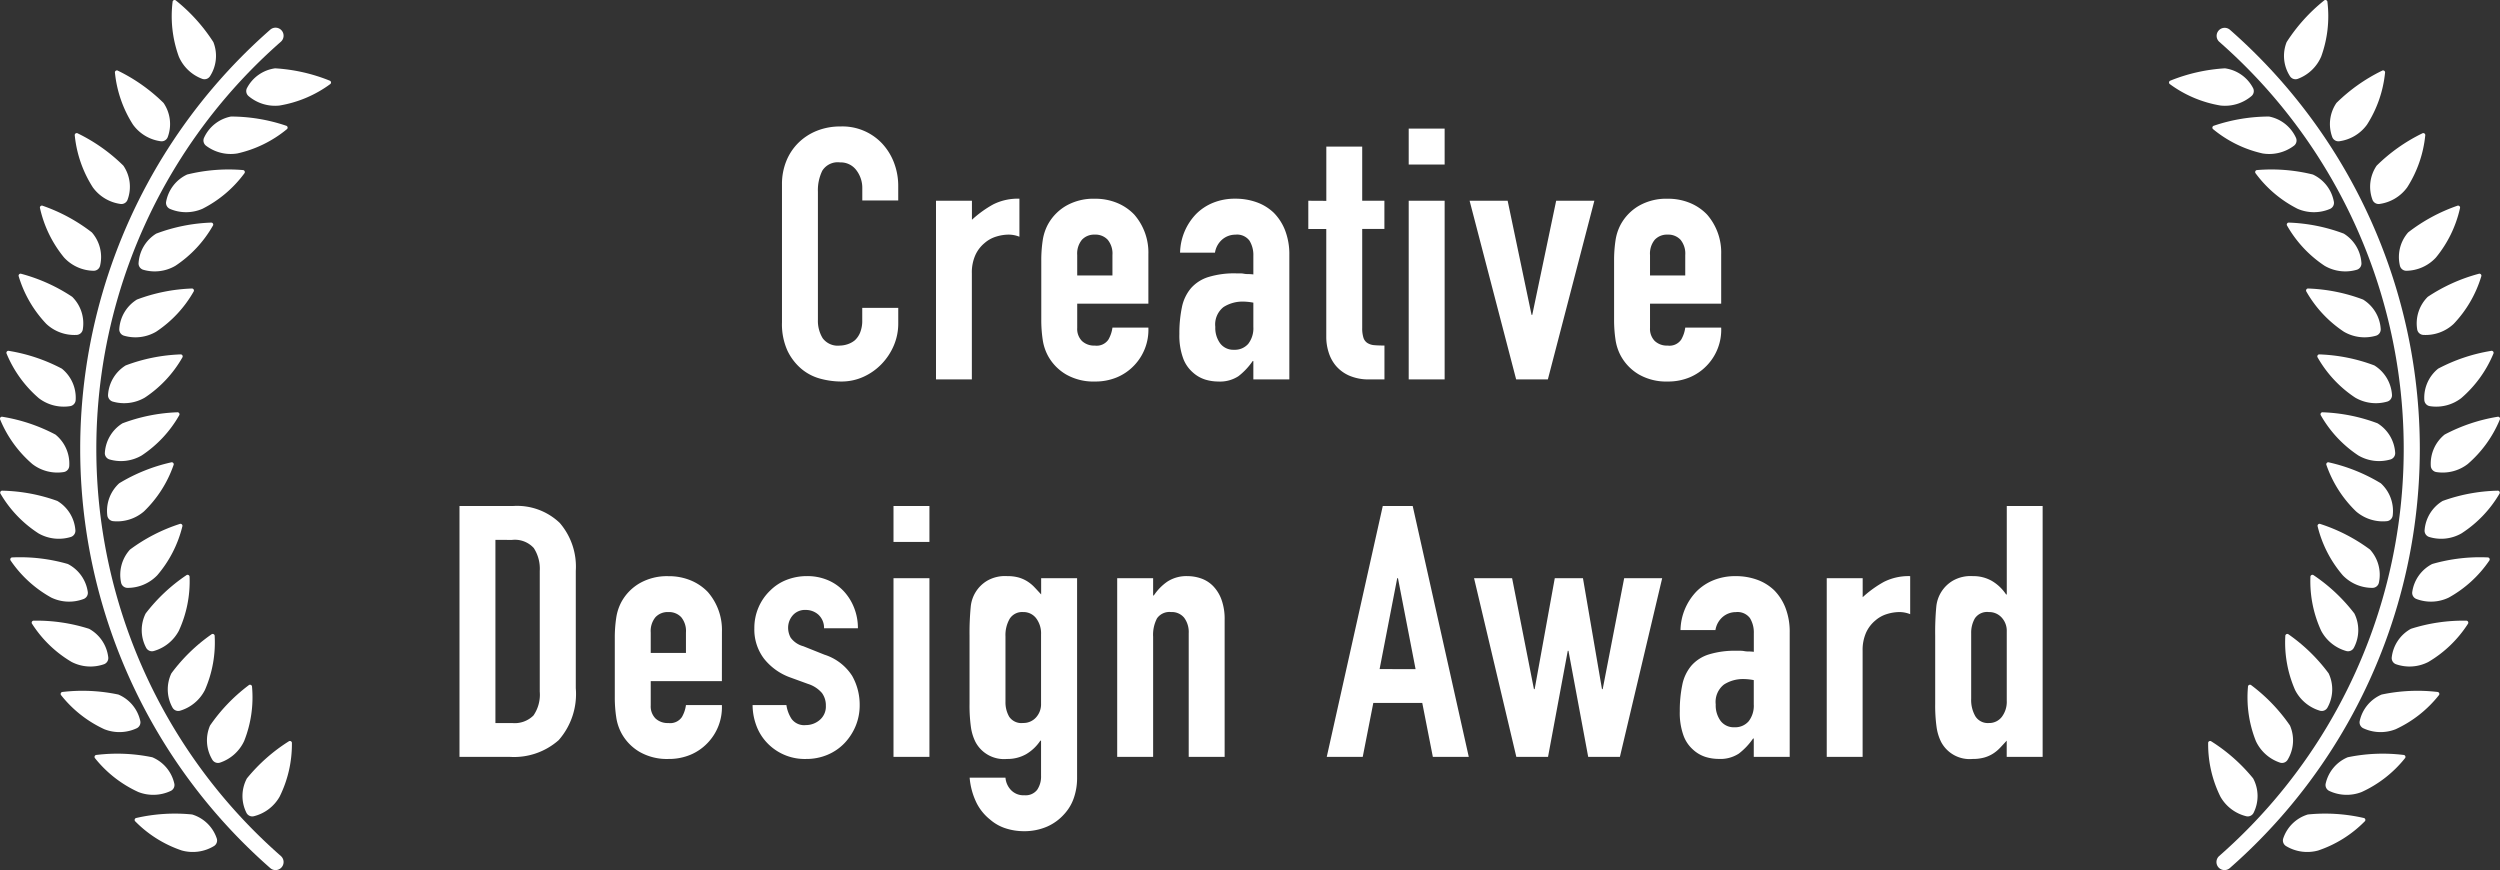 <svg xmlns="http://www.w3.org/2000/svg" width="198.705" height="69.156" viewBox="0 0 198.705 69.156"><rect x="0" y="0" width="198.705" height="69.156" fill="#333333" stroke="none"/><g transform="translate(-7425.494 5767.393)"><path d="M-27.958-5.684v1.232a4.439,4.439,0,0,1-.35,1.75,4.841,4.841,0,0,1-.966,1.47A4.657,4.657,0,0,1-30.716-.21a4.221,4.221,0,0,1-1.778.378,6.394,6.394,0,0,1-1.652-.224A3.908,3.908,0,0,1-35.658-.84a4.335,4.335,0,0,1-1.106-1.442A5.105,5.105,0,0,1-37.2-4.536V-15.512a4.855,4.855,0,0,1,.336-1.82,4.283,4.283,0,0,1,.952-1.456,4.426,4.426,0,0,1,1.47-.966,4.939,4.939,0,0,1,1.89-.35,4.331,4.331,0,0,1,3.276,1.316,4.675,4.675,0,0,1,.966,1.526,5.154,5.154,0,0,1,.35,1.918v1.12h-2.856v-.952a2.312,2.312,0,0,0-.476-1.456,1.542,1.542,0,0,0-1.288-.616,1.451,1.451,0,0,0-1.414.658,3.526,3.526,0,0,0-.35,1.666V-4.732a2.64,2.64,0,0,0,.378,1.456,1.489,1.489,0,0,0,1.358.588,2.074,2.074,0,0,0,.6-.1,1.8,1.8,0,0,0,.6-.322,1.709,1.709,0,0,0,.42-.616,2.5,2.5,0,0,0,.168-.98v-.98Zm3,5.684V-14.2h2.856v1.512A8.667,8.667,0,0,1-20.4-13.916a4.361,4.361,0,0,1,2.072-.448v3.024a2.317,2.317,0,0,0-.868-.168,3.4,3.4,0,0,0-.966.154,2.512,2.512,0,0,0-.938.518,2.7,2.7,0,0,0-.728.952,3.375,3.375,0,0,0-.28,1.456V0ZM-8.078-6.02h-5.656v1.932a1.371,1.371,0,0,0,.378,1.036,1.411,1.411,0,0,0,1.022.364,1.125,1.125,0,0,0,1.078-.476,2.561,2.561,0,0,0,.322-.952h2.856A4.088,4.088,0,0,1-9.226-1.092a4.017,4.017,0,0,1-1.344.924,4.437,4.437,0,0,1-1.764.336,4.376,4.376,0,0,1-2.282-.56,3.86,3.86,0,0,1-1.442-1.484,3.874,3.874,0,0,1-.42-1.288,10.529,10.529,0,0,1-.112-1.6V-9.436a10.529,10.529,0,0,1,.112-1.6,3.874,3.874,0,0,1,.42-1.288A3.86,3.86,0,0,1-14.616-13.8a4.376,4.376,0,0,1,2.282-.56,4.539,4.539,0,0,1,1.778.336A3.983,3.983,0,0,1-9.2-13.1,4.587,4.587,0,0,1-8.078-9.94Zm-5.656-2.24h2.8V-9.884a1.731,1.731,0,0,0-.378-1.218,1.329,1.329,0,0,0-1.022-.406,1.329,1.329,0,0,0-1.022.406,1.731,1.731,0,0,0-.378,1.218ZM.266,0V-1.456H.21A5.267,5.267,0,0,1-.924-.252a2.686,2.686,0,0,1-1.61.42A3.574,3.574,0,0,1-3.556.014,2.648,2.648,0,0,1-4.55-.56a2.737,2.737,0,0,1-.77-1.134,5.276,5.276,0,0,1-.294-1.918,10.124,10.124,0,0,1,.2-2.114A3.375,3.375,0,0,1-4.69-7.252a3.045,3.045,0,0,1,1.372-.882,7.009,7.009,0,0,1,2.212-.294H-.8A1.573,1.573,0,0,1-.49-8.4a1.739,1.739,0,0,0,.336.028,3.4,3.4,0,0,1,.42.028V-9.828a2.176,2.176,0,0,0-.308-1.2,1.232,1.232,0,0,0-1.12-.476,1.613,1.613,0,0,0-1.022.364,1.728,1.728,0,0,0-.6,1.064H-5.558A4.566,4.566,0,0,1-4.27-13.16a4.053,4.053,0,0,1,1.344-.882,4.605,4.605,0,0,1,1.764-.322,4.958,4.958,0,0,1,1.68.28,3.836,3.836,0,0,1,1.372.84,4.105,4.105,0,0,1,.9,1.4,5.256,5.256,0,0,1,.336,1.96V0Zm0-6.1a4.686,4.686,0,0,0-.784-.084A2.808,2.808,0,0,0-2.1-5.754a1.754,1.754,0,0,0-.658,1.582,2.083,2.083,0,0,0,.392,1.316,1.305,1.305,0,0,0,1.092.5A1.41,1.41,0,0,0-.14-2.828,2.011,2.011,0,0,0,.266-4.172Zm5.8-8.092v-4.312H8.918V-14.2h1.764v2.24H8.918v7.868a2.469,2.469,0,0,0,.1.784.779.779,0,0,0,.322.42,1.215,1.215,0,0,0,.546.168q.322.028.8.028V0H9.506A3.857,3.857,0,0,1,7.868-.308a2.954,2.954,0,0,1-1.05-.784A3.08,3.08,0,0,1,6.244-2.17a4.009,4.009,0,0,1-.182-1.162v-8.624H4.634V-14.2ZM12.614,0V-14.2H15.47V0Zm0-17.08v-2.856H15.47v2.856ZM27.37-14.2,23.674,0h-2.52l-3.7-14.2h3.024l1.9,9.072h.056l1.9-9.072ZM37.45-6.02H31.794v1.932a1.371,1.371,0,0,0,.378,1.036,1.411,1.411,0,0,0,1.022.364,1.125,1.125,0,0,0,1.078-.476,2.561,2.561,0,0,0,.322-.952H37.45A4.088,4.088,0,0,1,36.3-1.092a4.017,4.017,0,0,1-1.344.924,4.437,4.437,0,0,1-1.764.336,4.376,4.376,0,0,1-2.282-.56A3.86,3.86,0,0,1,29.47-1.876a3.874,3.874,0,0,1-.42-1.288,10.529,10.529,0,0,1-.112-1.6V-9.436a10.529,10.529,0,0,1,.112-1.6,3.874,3.874,0,0,1,.42-1.288A3.86,3.86,0,0,1,30.912-13.8a4.376,4.376,0,0,1,2.282-.56,4.539,4.539,0,0,1,1.778.336,3.983,3.983,0,0,1,1.358.924A4.587,4.587,0,0,1,37.45-9.94ZM31.794-8.26h2.8V-9.884a1.731,1.731,0,0,0-.378-1.218,1.329,1.329,0,0,0-1.022-.406,1.329,1.329,0,0,0-1.022.406,1.731,1.731,0,0,0-.378,1.218ZM-62.832,30V10.064H-58.6a4.91,4.91,0,0,1,3.738,1.344,5.32,5.32,0,0,1,1.274,3.808V24.54a5.559,5.559,0,0,1-1.358,4.13A5.354,5.354,0,0,1-58.856,30Zm2.856-17.248v14.56h1.316a2.119,2.119,0,0,0,1.708-.6,2.915,2.915,0,0,0,.5-1.89v-9.6a3.017,3.017,0,0,0-.476-1.82,2.032,2.032,0,0,0-1.736-.644Zm18,11.228h-5.656v1.932a1.371,1.371,0,0,0,.378,1.036,1.411,1.411,0,0,0,1.022.364,1.125,1.125,0,0,0,1.078-.476,2.561,2.561,0,0,0,.322-.952h2.856a4.088,4.088,0,0,1-1.148,3.024,4.017,4.017,0,0,1-1.344.924,4.437,4.437,0,0,1-1.764.336,4.376,4.376,0,0,1-2.282-.56,3.86,3.86,0,0,1-1.442-1.484,3.874,3.874,0,0,1-.42-1.288,10.529,10.529,0,0,1-.112-1.6V20.564a10.529,10.529,0,0,1,.112-1.6,3.874,3.874,0,0,1,.42-1.288A3.86,3.86,0,0,1-48.51,16.2a4.376,4.376,0,0,1,2.282-.56,4.539,4.539,0,0,1,1.778.336,3.983,3.983,0,0,1,1.358.924,4.587,4.587,0,0,1,1.12,3.164Zm-5.656-2.24h2.8V20.116a1.731,1.731,0,0,0-.378-1.218,1.329,1.329,0,0,0-1.022-.406,1.329,1.329,0,0,0-1.022.406,1.731,1.731,0,0,0-.378,1.218Zm13.776-1.96a1.421,1.421,0,0,0-.462-1.092,1.5,1.5,0,0,0-.994-.364,1.277,1.277,0,0,0-1.036.434,1.5,1.5,0,0,0-.364.994,1.656,1.656,0,0,0,.2.77,1.824,1.824,0,0,0,1.008.686l1.68.672a4.075,4.075,0,0,1,2.2,1.68,4.639,4.639,0,0,1,.6,2.324,4.275,4.275,0,0,1-.322,1.666,4.426,4.426,0,0,1-.882,1.358,4.017,4.017,0,0,1-1.344.924,4.29,4.29,0,0,1-1.708.336,4.117,4.117,0,0,1-2.912-1.092,4.009,4.009,0,0,1-.952-1.33,4.756,4.756,0,0,1-.392-1.862h2.688a2.721,2.721,0,0,0,.406,1.092,1.24,1.24,0,0,0,1.134.5,1.688,1.688,0,0,0,1.106-.406,1.391,1.391,0,0,0,.49-1.134,1.658,1.658,0,0,0-.308-1.008,2.424,2.424,0,0,0-1.12-.728l-1.372-.5a4.673,4.673,0,0,1-2.114-1.5,3.836,3.836,0,0,1-.77-2.422,4.12,4.12,0,0,1,.336-1.666,4.054,4.054,0,0,1,.924-1.33,3.772,3.772,0,0,1,1.316-.854,4.441,4.441,0,0,1,1.624-.294,4.158,4.158,0,0,1,1.61.308,3.68,3.68,0,0,1,1.274.868,4.14,4.14,0,0,1,.84,1.33,4.369,4.369,0,0,1,.308,1.638ZM-28.336,30V15.8h2.856V30Zm0-17.08V10.064h2.856V12.92Zm8.9,18.732a1.6,1.6,0,0,0,.406.952,1.366,1.366,0,0,0,1.106.448,1.15,1.15,0,0,0,1.008-.434,1.866,1.866,0,0,0,.308-1.106v-2.8h-.056a3.454,3.454,0,0,1-1.134,1.078,3.009,3.009,0,0,1-1.526.378,2.562,2.562,0,0,1-2.492-1.344,3.8,3.8,0,0,1-.364-1.176,12.421,12.421,0,0,1-.112-1.876v-5.4A21.891,21.891,0,0,1-22.2,18.1,2.7,2.7,0,0,1-20.888,16a2.842,2.842,0,0,1,1.6-.364,3.232,3.232,0,0,1,.91.112,2.7,2.7,0,0,1,.686.308,2.951,2.951,0,0,1,.56.462q.252.266.532.574V15.8h2.856V31.736a4.792,4.792,0,0,1-.238,1.47,3.6,3.6,0,0,1-.77,1.33,3.947,3.947,0,0,1-1.344.994,4.544,4.544,0,0,1-1.932.378,4.673,4.673,0,0,1-1.344-.21,3.52,3.52,0,0,1-1.288-.714,3.984,3.984,0,0,1-1.05-1.274,5.614,5.614,0,0,1-.574-2.058Zm0-6.02a2.292,2.292,0,0,0,.294,1.176,1.17,1.17,0,0,0,1.106.5,1.34,1.34,0,0,0,1.022-.434,1.555,1.555,0,0,0,.406-1.106V20.256A1.977,1.977,0,0,0-17,18.982a1.261,1.261,0,0,0-1.036-.49,1.166,1.166,0,0,0-1.064.532,2.591,2.591,0,0,0-.336,1.4ZM-10.556,30V15.8H-7.7v1.372h.056A4.059,4.059,0,0,1-6.566,16.07a2.777,2.777,0,0,1,1.61-.434,3.269,3.269,0,0,1,1.064.182,2.462,2.462,0,0,1,.952.6A3.033,3.033,0,0,1-2.268,17.5a4.52,4.52,0,0,1,.252,1.61V30H-4.872V20.172a1.9,1.9,0,0,0-.364-1.232,1.258,1.258,0,0,0-1.036-.448,1.2,1.2,0,0,0-1.12.5A2.817,2.817,0,0,0-7.7,20.452V30ZM13.16,23.028,11.76,15.8H11.7l-1.4,7.224ZM6.1,30l4.452-19.936h2.38L17.388,30H14.532l-.84-4.284H9.8L8.96,30ZM32.76,15.8,29.4,30H26.88l-1.568-8.428h-.056L23.688,30h-2.52l-3.36-14.2h3.024l1.736,8.82h.056l1.6-8.82h2.24l1.512,8.82h.056l1.708-8.82ZM40.04,30V28.544h-.056a5.267,5.267,0,0,1-1.134,1.2,2.686,2.686,0,0,1-1.61.42,3.574,3.574,0,0,1-1.022-.154,2.648,2.648,0,0,1-.994-.574,2.737,2.737,0,0,1-.77-1.134,5.276,5.276,0,0,1-.294-1.918,10.124,10.124,0,0,1,.2-2.114,3.375,3.375,0,0,1,.728-1.526,3.045,3.045,0,0,1,1.372-.882,7.009,7.009,0,0,1,2.212-.294h.308a1.573,1.573,0,0,1,.308.028,1.739,1.739,0,0,0,.336.028,3.4,3.4,0,0,1,.42.028V20.172a2.176,2.176,0,0,0-.308-1.2,1.232,1.232,0,0,0-1.12-.476,1.613,1.613,0,0,0-1.022.364,1.728,1.728,0,0,0-.6,1.064H34.216A4.566,4.566,0,0,1,35.5,16.84a4.053,4.053,0,0,1,1.344-.882,4.605,4.605,0,0,1,1.764-.322,4.958,4.958,0,0,1,1.68.28,3.836,3.836,0,0,1,1.372.84,4.105,4.105,0,0,1,.9,1.4,5.256,5.256,0,0,1,.336,1.96V30Zm0-6.1a4.686,4.686,0,0,0-.784-.084,2.808,2.808,0,0,0-1.582.434,1.754,1.754,0,0,0-.658,1.582,2.083,2.083,0,0,0,.392,1.316,1.305,1.305,0,0,0,1.092.5,1.41,1.41,0,0,0,1.134-.476,2.011,2.011,0,0,0,.406-1.344Zm5.8,6.1V15.8h2.856v1.512A8.667,8.667,0,0,1,50.4,16.084a4.361,4.361,0,0,1,2.072-.448V18.66a2.317,2.317,0,0,0-.868-.168,3.4,3.4,0,0,0-.966.154,2.512,2.512,0,0,0-.938.518,2.7,2.7,0,0,0-.728.952,3.375,3.375,0,0,0-.28,1.456V30Zm11.48-4.62a2.591,2.591,0,0,0,.336,1.4,1.166,1.166,0,0,0,1.064.532,1.261,1.261,0,0,0,1.036-.49,1.977,1.977,0,0,0,.392-1.274V20.032a1.555,1.555,0,0,0-.406-1.106,1.34,1.34,0,0,0-1.022-.434,1.17,1.17,0,0,0-1.106.5,2.292,2.292,0,0,0-.294,1.176ZM60.144,30V28.712q-.28.308-.532.574a2.951,2.951,0,0,1-.56.462,2.653,2.653,0,0,1-.7.308,3.384,3.384,0,0,1-.924.112,2.562,2.562,0,0,1-2.492-1.344,3.8,3.8,0,0,1-.364-1.176,12.421,12.421,0,0,1-.112-1.876v-5.4a21.891,21.891,0,0,1,.084-2.268A2.7,2.7,0,0,1,55.86,16a2.842,2.842,0,0,1,1.6-.364,2.953,2.953,0,0,1,1.5.378,3.454,3.454,0,0,1,1.134,1.078h.056V10.064H63V30Z" transform="translate(7524.847 -5737.237)" fill="#fff"/><g transform="translate(7601.66 -5765.193)"><path d="M1157.2,4161.369a.634.634,0,0,0,.422-.159,44.307,44.307,0,0,0,0-66.638.639.639,0,0,0-.844.959,43.031,43.031,0,0,1,0,64.719.639.639,0,0,0,.422,1.119Z" transform="translate(-1156.558 -4094.413)" fill="#fff"/></g><g transform="translate(7606.945 -5702.766)"><path d="M1169.135,4166.93a.158.158,0,0,0-.082-.281,13.719,13.719,0,0,0-4.428-.276,2.974,2.974,0,0,0-1.95,1.876.523.523,0,0,0,.209.632,3.262,3.262,0,0,0,2.556.356A9.4,9.4,0,0,0,1169.135,4166.93Z" transform="translate(-1162.641 -4166.264)" fill="#fff"/></g><g transform="translate(7610.331 -5707.478)"><path d="M1172.845,4161.2a.159.159,0,0,0-.112-.272,13.7,13.7,0,0,0-4.432.186,2.972,2.972,0,0,0-1.745,2.068.522.522,0,0,0,.274.605,3.257,3.257,0,0,0,2.578.09A9.407,9.407,0,0,0,1172.845,4161.2Z" transform="translate(-1166.538 -4160.84)" fill="#fff"/></g><g transform="translate(7613.036 -5712.477)"><path d="M1175.947,4155.438a.159.159,0,0,0-.113-.271,13.7,13.7,0,0,0-4.431.208,2.972,2.972,0,0,0-1.734,2.077.52.52,0,0,0,.276.6,3.252,3.252,0,0,0,2.579.077A9.391,9.391,0,0,0,1175.947,4155.438Z" transform="translate(-1169.651 -4155.086)" fill="#fff"/></g><g transform="translate(7615.593 -5718.061)"><path d="M1178.647,4148.919a.16.16,0,0,0-.14-.259,13.72,13.72,0,0,0-4.389.648,2.976,2.976,0,0,0-1.518,2.24.521.521,0,0,0,.334.574,3.264,3.264,0,0,0,2.574-.181A9.408,9.408,0,0,0,1178.647,4148.919Z" transform="translate(-1172.595 -4148.66)" fill="#fff"/></g><g transform="translate(7609.13 -5721.706)"><path d="M1165.156,4144.635a.16.16,0,0,1,.262-.133,13.711,13.711,0,0,1,3.233,3.039,2.975,2.975,0,0,1-.032,2.705.523.523,0,0,1-.6.28,3.258,3.258,0,0,1-2.01-1.618A9.406,9.406,0,0,1,1165.156,4144.635Z" transform="translate(-1165.156 -4144.465)" fill="#fff"/></g><g transform="translate(7617.215 -5723.089)"><path d="M1180.588,4143.136a.159.159,0,0,0-.132-.263,13.7,13.7,0,0,0-4.4.524,2.969,2.969,0,0,0-1.58,2.194.52.52,0,0,0,.318.583,3.26,3.26,0,0,0,2.578-.107A9.41,9.41,0,0,0,1180.588,4143.136Z" transform="translate(-1174.462 -4142.873)" fill="#fff"/></g><g transform="translate(7609.699 -5725.757)"><path d="M1165.819,4140.014a.159.159,0,0,1,.215-.2,13.7,13.7,0,0,1,3.944,2.032,2.975,2.975,0,0,1,.712,2.61.522.522,0,0,1-.5.435,3.26,3.26,0,0,1-2.377-1A9.4,9.4,0,0,1,1165.819,4140.014Z" transform="translate(-1165.811 -4139.802)" fill="#fff"/></g><g transform="translate(7618.204 -5728.392)"><path d="M1181.546,4137.022a.159.159,0,0,0-.149-.253,13.714,13.714,0,0,0-4.361.815,2.975,2.975,0,0,0-1.432,2.3.523.523,0,0,0,.357.562,3.258,3.258,0,0,0,2.565-.279A9.4,9.4,0,0,0,1181.546,4137.022Z" transform="translate(-1175.6 -4136.769)" fill="#fff"/></g><g transform="translate(7610.394 -5730.644)"><path d="M1166.624,4134.4a.159.159,0,0,1,.2-.219,13.751,13.751,0,0,1,4.115,1.657,2.973,2.973,0,0,1,.952,2.533.522.522,0,0,1-.46.48,3.261,3.261,0,0,1-2.46-.778A9.4,9.4,0,0,1,1166.624,4134.4Z" transform="translate(-1166.61 -4134.177)" fill="#fff"/></g><g transform="translate(7618.692 -5734.269)"><path d="M1181.65,4130.239a.159.159,0,0,0-.183-.23,13.721,13.721,0,0,0-4.2,1.412,2.973,2.973,0,0,0-1.1,2.472.523.523,0,0,0,.431.507,3.259,3.259,0,0,0,2.5-.632A9.4,9.4,0,0,0,1181.65,4130.239Z" transform="translate(-1176.161 -4130.005)" fill="#fff"/></g><g transform="translate(7609.935 -5734.623)"><path d="M1166.112,4129.849a.159.159,0,0,1,.153-.251,13.722,13.722,0,0,1,4.349.875,2.975,2.975,0,0,1,1.4,2.315.521.521,0,0,1-.365.556,3.258,3.258,0,0,1-2.56-.314A9.406,9.406,0,0,1,1166.112,4129.849Z" transform="translate(-1166.083 -4129.598)" fill="#fff"/></g><g transform="translate(7618.181 -5739.508)"><path d="M1181.063,4124.209a.159.159,0,0,0-.183-.23,13.722,13.722,0,0,0-4.205,1.412,2.971,2.971,0,0,0-1.1,2.472.522.522,0,0,0,.431.507,3.26,3.26,0,0,0,2.5-.632A9.413,9.413,0,0,0,1181.063,4124.209Z" transform="translate(-1175.573 -4123.975)" fill="#fff"/></g><g transform="translate(7609.68 -5739.224)"><path d="M1165.818,4124.554a.159.159,0,0,1,.153-.251,13.7,13.7,0,0,1,4.349.876,2.974,2.974,0,0,1,1.4,2.315.523.523,0,0,1-.365.556,3.262,3.262,0,0,1-2.561-.315A9.386,9.386,0,0,1,1165.818,4124.554Z" transform="translate(-1165.788 -4124.303)" fill="#fff"/></g><g transform="translate(7617.585 -5745.639)"><path d="M1180.011,4117.138a.159.159,0,0,0-.205-.21,13.714,13.714,0,0,0-4.043,1.826,2.97,2.97,0,0,0-.846,2.569.521.521,0,0,0,.479.46,3.257,3.257,0,0,0,2.426-.878A9.4,9.4,0,0,0,1180.011,4117.138Z" transform="translate(-1174.888 -4116.918)" fill="#fff"/></g><g transform="translate(7608.785 -5744.462)"><path d="M1164.788,4118.524a.16.16,0,0,1,.154-.251,13.712,13.712,0,0,1,4.348.877,2.968,2.968,0,0,1,1.4,2.315.522.522,0,0,1-.364.556,3.264,3.264,0,0,1-2.561-.314A9.42,9.42,0,0,1,1164.788,4118.524Z" transform="translate(-1164.759 -4118.272)" fill="#fff"/></g><g transform="translate(7616.171 -5751.048)"><path d="M1178.106,4110.9a.159.159,0,0,0-.22-.194,13.712,13.712,0,0,0-3.9,2.115,2.971,2.971,0,0,0-.658,2.624.523.523,0,0,0,.512.425,3.264,3.264,0,0,0,2.355-1.053A9.414,9.414,0,0,0,1178.106,4110.9Z" transform="translate(-1173.259 -4110.693)" fill="#fff"/></g><g transform="translate(7607.252 -5749.701)"><path d="M1163.024,4112.495a.159.159,0,0,1,.153-.25,13.72,13.72,0,0,1,4.349.876,2.97,2.97,0,0,1,1.4,2.315.52.52,0,0,1-.364.556,3.26,3.26,0,0,1-2.561-.314A9.409,9.409,0,0,1,1163.024,4112.495Z" transform="translate(-1162.994 -4112.244)" fill="#fff"/></g><g transform="translate(7613.877 -5756.812)"><path d="M1175,4104.25a.159.159,0,0,0-.241-.168,13.7,13.7,0,0,0-3.621,2.563,2.97,2.97,0,0,0-.342,2.683.524.524,0,0,0,.559.362,3.264,3.264,0,0,0,2.214-1.325A9.4,9.4,0,0,0,1175,4104.25Z" transform="translate(-1170.62 -4104.059)" fill="#fff"/></g><g transform="translate(7604.74 -5753.907)"><path d="M1160.144,4107.7a.16.16,0,0,1,.122-.268,13.7,13.7,0,0,1,4.422.355,2.971,2.971,0,0,1,1.664,2.133.522.522,0,0,1-.3.6,3.259,3.259,0,0,1-2.58-.009A9.419,9.419,0,0,1,1160.144,4107.7Z" transform="translate(-1160.103 -4107.402)" fill="#fff"/></g><g transform="translate(7610.683 -5761.794)"><path d="M1171.322,4098.514a.159.159,0,0,0-.242-.167,13.706,13.706,0,0,0-3.621,2.561,2.974,2.974,0,0,0-.342,2.685.523.523,0,0,0,.559.36,3.26,3.26,0,0,0,2.214-1.324A9.4,9.4,0,0,0,1171.322,4098.514Z" transform="translate(-1166.943 -4098.324)" fill="#fff"/></g><g transform="translate(7601.339 -5758.165)"><path d="M1156.261,4103.553a.159.159,0,0,1,.054-.289,13.727,13.727,0,0,1,4.375-.728,2.971,2.971,0,0,1,2.131,1.667.521.521,0,0,1-.142.649,3.259,3.259,0,0,1-2.506.617A9.41,9.41,0,0,1,1156.261,4103.553Z" transform="translate(-1156.189 -4102.502)" fill="#fff"/></g><g transform="translate(7607.023 -5767.393)"><path d="M1166.19,4092.038a.16.16,0,0,0-.273-.11,13.738,13.738,0,0,0-2.97,3.3,2.971,2.971,0,0,0,.256,2.693.522.522,0,0,0,.625.229,3.259,3.259,0,0,0,1.868-1.779A9.414,9.414,0,0,0,1166.19,4092.038Z" transform="translate(-1162.73 -4091.881)" fill="#fff"/></g><g transform="translate(7597.888 -5761.977)"><path d="M1152.3,4099.394a.159.159,0,0,1,.037-.291,13.743,13.743,0,0,1,4.328-.974,2.974,2.974,0,0,1,2.222,1.544.522.522,0,0,1-.106.656,3.258,3.258,0,0,1-2.467.757A9.4,9.4,0,0,1,1152.3,4099.394Z" transform="translate(-1152.216 -4098.114)" fill="#fff"/></g><g transform="translate(7607.132 -5717.006)"><path d="M1162.86,4150.041a.16.16,0,0,1,.265-.128,13.736,13.736,0,0,1,3.178,3.094,2.971,2.971,0,0,1-.08,2.7.52.52,0,0,1-.607.27,3.253,3.253,0,0,1-1.981-1.652A9.4,9.4,0,0,1,1162.86,4150.041Z" transform="translate(-1162.857 -4149.874)" fill="#fff"/></g><g transform="translate(7604.146 -5712.969)"><path d="M1159.441,4154.683a.159.159,0,0,1,.269-.12,13.716,13.716,0,0,1,3.07,3.2,2.97,2.97,0,0,1-.174,2.7.521.521,0,0,1-.616.249,3.255,3.255,0,0,1-1.923-1.72A9.4,9.4,0,0,1,1159.441,4154.683Z" transform="translate(-1159.42 -4154.52)" fill="#fff"/></g><g transform="translate(7601 -5708.497)"><path d="M1155.8,4159.843a.159.159,0,0,1,.258-.141,13.729,13.729,0,0,1,3.32,2.941,2.972,2.972,0,0,1,.047,2.706.521.521,0,0,1-.594.3,3.257,3.257,0,0,1-2.057-1.558A9.409,9.409,0,0,1,1155.8,4159.843Z" transform="translate(-1155.798 -4159.668)" fill="#fff"/></g><g transform="translate(7431.885 -5765.193)"><path d="M889.17,4161.369a.63.63,0,0,1-.421-.159,44.3,44.3,0,0,1,0-66.638.638.638,0,0,1,.843.959,43.031,43.031,0,0,0,0,64.719.639.639,0,0,1-.421,1.119Z" transform="translate(-873.66 -4094.413)" fill="#fff"/></g><g transform="translate(7436.195 -5702.766)"><path d="M878.679,4166.93a.159.159,0,0,1,.083-.281,13.714,13.714,0,0,1,4.427-.276,2.974,2.974,0,0,1,1.95,1.876.522.522,0,0,1-.208.632,3.259,3.259,0,0,1-2.555.356A9.4,9.4,0,0,1,878.679,4166.93Z" transform="translate(-878.621 -4166.264)" fill="#fff"/></g><g transform="translate(7433.01 -5707.478)"><path d="M875,4161.2a.159.159,0,0,1,.111-.272,13.7,13.7,0,0,1,4.432.186,2.971,2.971,0,0,1,1.745,2.068.521.521,0,0,1-.273.605,3.26,3.26,0,0,1-2.579.09A9.4,9.4,0,0,1,875,4161.2Z" transform="translate(-874.955 -4160.84)" fill="#fff"/></g><g transform="translate(7430.316 -5712.477)"><path d="M871.9,4155.438a.159.159,0,0,1,.113-.271,13.7,13.7,0,0,1,4.431.208,2.972,2.972,0,0,1,1.734,2.077.521.521,0,0,1-.275.6,3.254,3.254,0,0,1-2.58.077A9.4,9.4,0,0,1,871.9,4155.438Z" transform="translate(-871.855 -4155.086)" fill="#fff"/></g><g transform="translate(7428.014 -5718.061)"><path d="M869.239,4148.919a.159.159,0,0,1,.14-.259,13.718,13.718,0,0,1,4.388.648,2.972,2.972,0,0,1,1.518,2.24.521.521,0,0,1-.334.574,3.262,3.262,0,0,1-2.574-.181A9.391,9.391,0,0,1,869.239,4148.919Z" transform="translate(-869.204 -4148.66)" fill="#fff"/></g><g transform="translate(7436.754 -5721.706)"><path d="M883.073,4144.635a.16.16,0,0,0-.262-.133,13.709,13.709,0,0,0-3.232,3.039,2.97,2.97,0,0,0,.032,2.705.523.523,0,0,0,.6.28,3.262,3.262,0,0,0,2.01-1.618A9.4,9.4,0,0,0,883.073,4144.635Z" transform="translate(-879.264 -4144.465)" fill="#fff"/></g><g transform="translate(7426.313 -5723.089)"><path d="M867.285,4143.136a.159.159,0,0,1,.132-.263,13.7,13.7,0,0,1,4.405.524,2.971,2.971,0,0,1,1.581,2.194.521.521,0,0,1-.319.583,3.26,3.26,0,0,1-2.578-.107A9.418,9.418,0,0,1,867.285,4143.136Z" transform="translate(-867.248 -4142.873)" fill="#fff"/></g><g transform="translate(7435.058 -5725.757)"><path d="M882.24,4140.014a.159.159,0,0,0-.215-.2,13.683,13.683,0,0,0-3.943,2.032,2.973,2.973,0,0,0-.713,2.61.522.522,0,0,0,.5.435,3.261,3.261,0,0,0,2.377-1A9.406,9.406,0,0,0,882.24,4140.014Z" transform="translate(-877.312 -4139.802)" fill="#fff"/></g><g transform="translate(7425.513 -5728.392)"><path d="M866.357,4137.022a.159.159,0,0,1,.149-.253,13.709,13.709,0,0,1,4.36.815,2.972,2.972,0,0,1,1.432,2.3.522.522,0,0,1-.356.562,3.26,3.26,0,0,1-2.566-.279A9.4,9.4,0,0,1,866.357,4137.022Z" transform="translate(-866.327 -4136.769)" fill="#fff"/></g><g transform="translate(7434.01 -5730.644)"><path d="M881.382,4134.4a.159.159,0,0,0-.2-.219,13.743,13.743,0,0,0-4.115,1.657,2.973,2.973,0,0,0-.952,2.533.521.521,0,0,0,.46.48,3.262,3.262,0,0,0,2.461-.778A9.4,9.4,0,0,0,881.382,4134.4Z" transform="translate(-876.106 -4134.177)" fill="#fff"/></g><g transform="translate(7425.494 -5734.269)"><path d="M866.322,4130.239a.159.159,0,0,1,.183-.23,13.725,13.725,0,0,1,4.205,1.412,2.971,2.971,0,0,1,1.1,2.472.522.522,0,0,1-.43.507,3.261,3.261,0,0,1-2.5-.632A9.408,9.408,0,0,1,866.322,4130.239Z" transform="translate(-866.304 -4130.005)" fill="#fff"/></g><g transform="translate(7433.825 -5734.623)"><path d="M881.8,4129.849a.159.159,0,0,0-.153-.251,13.732,13.732,0,0,0-4.348.875,2.971,2.971,0,0,0-1.4,2.315.521.521,0,0,0,.364.556,3.261,3.261,0,0,0,2.561-.314A9.4,9.4,0,0,0,881.8,4129.849Z" transform="translate(-875.894 -4129.598)" fill="#fff"/></g><g transform="translate(7426.005 -5739.508)"><path d="M866.911,4124.209a.159.159,0,0,1,.182-.23,13.726,13.726,0,0,1,4.205,1.412,2.972,2.972,0,0,1,1.1,2.472.523.523,0,0,1-.431.507,3.26,3.26,0,0,1-2.5-.632A9.4,9.4,0,0,1,866.911,4124.209Z" transform="translate(-866.893 -4123.975)" fill="#fff"/></g><g transform="translate(7434.081 -5739.224)"><path d="M882.092,4124.554a.16.16,0,0,0-.154-.251,13.7,13.7,0,0,0-4.348.876,2.969,2.969,0,0,0-1.4,2.315.522.522,0,0,0,.364.556,3.264,3.264,0,0,0,2.561-.315A9.406,9.406,0,0,0,882.092,4124.554Z" transform="translate(-876.188 -4124.303)" fill="#fff"/></g><g transform="translate(7426.974 -5745.639)"><path d="M868.018,4117.138a.159.159,0,0,1,.205-.21,13.705,13.705,0,0,1,4.043,1.826,2.971,2.971,0,0,1,.847,2.569.522.522,0,0,1-.48.46,3.257,3.257,0,0,1-2.426-.878A9.406,9.406,0,0,1,868.018,4117.138Z" transform="translate(-868.008 -4116.918)" fill="#fff"/></g><g transform="translate(7434.975 -5744.462)"><path d="M883.121,4118.524a.16.16,0,0,0-.153-.251,13.713,13.713,0,0,0-4.349.877,2.973,2.973,0,0,0-1.4,2.315.522.522,0,0,0,.365.556,3.262,3.262,0,0,0,2.56-.314A9.413,9.413,0,0,0,883.121,4118.524Z" transform="translate(-877.217 -4118.272)" fill="#fff"/></g><g transform="translate(7428.668 -5751.048)"><path d="M869.965,4110.9a.159.159,0,0,1,.221-.194,13.712,13.712,0,0,1,3.9,2.115,2.97,2.97,0,0,1,.657,2.624.521.521,0,0,1-.511.425,3.263,3.263,0,0,1-2.355-1.053A9.406,9.406,0,0,1,869.965,4110.9Z" transform="translate(-869.958 -4110.693)" fill="#fff"/></g><g transform="translate(7436.508 -5749.701)"><path d="M884.886,4112.495a.159.159,0,0,0-.153-.25,13.711,13.711,0,0,0-4.349.876,2.972,2.972,0,0,0-1.4,2.315.521.521,0,0,0,.365.556,3.258,3.258,0,0,0,2.56-.314A9.41,9.41,0,0,0,884.886,4112.495Z" transform="translate(-878.982 -4112.244)" fill="#fff"/></g><g transform="translate(7431.435 -5756.812)"><path d="M873.144,4104.25a.16.16,0,0,1,.242-.168,13.684,13.684,0,0,1,3.621,2.563,2.967,2.967,0,0,1,.342,2.683.522.522,0,0,1-.558.362,3.265,3.265,0,0,1-2.215-1.325A9.4,9.4,0,0,1,873.144,4104.25Z" transform="translate(-873.142 -4104.059)" fill="#fff"/></g><g transform="translate(7438.691 -5753.907)"><path d="M887.715,4107.7a.16.16,0,0,0-.123-.268,13.707,13.707,0,0,0-4.421.355,2.973,2.973,0,0,0-1.664,2.133.523.523,0,0,0,.3.6,3.261,3.261,0,0,0,2.581-.009A9.414,9.414,0,0,0,887.715,4107.7Z" transform="translate(-881.494 -4107.402)" fill="#fff"/></g><g transform="translate(7434.629 -5761.794)"><path d="M876.821,4098.514a.159.159,0,0,1,.242-.167,13.688,13.688,0,0,1,3.621,2.561,2.974,2.974,0,0,1,.342,2.685.522.522,0,0,1-.558.36,3.26,3.26,0,0,1-2.215-1.324A9.41,9.41,0,0,1,876.821,4098.514Z" transform="translate(-876.819 -4098.324)" fill="#fff"/></g><g transform="translate(7441.664 -5758.165)"><path d="M891.534,4103.553a.159.159,0,0,0-.054-.289,13.736,13.736,0,0,0-4.375-.728,2.973,2.973,0,0,0-2.132,1.667.523.523,0,0,0,.143.649,3.257,3.257,0,0,0,2.5.617A9.407,9.407,0,0,0,891.534,4103.553Z" transform="translate(-884.915 -4102.502)" fill="#fff"/></g><g transform="translate(7439.159 -5767.393)"><path d="M882.085,4092.038a.159.159,0,0,1,.272-.11,13.721,13.721,0,0,1,2.97,3.3,2.971,2.971,0,0,1-.256,2.693.521.521,0,0,1-.624.229,3.261,3.261,0,0,1-1.869-1.779A9.4,9.4,0,0,1,882.085,4092.038Z" transform="translate(-882.033 -4091.881)" fill="#fff"/></g><g transform="translate(7445.066 -5761.977)"><path d="M895.491,4099.394a.159.159,0,0,0-.037-.291,13.739,13.739,0,0,0-4.328-.974,2.972,2.972,0,0,0-2.222,1.544.521.521,0,0,0,.105.656,3.26,3.26,0,0,0,2.467.757A9.4,9.4,0,0,0,895.491,4099.394Z" transform="translate(-888.832 -4098.114)" fill="#fff"/></g><g transform="translate(7438.823 -5717.006)"><path d="M885.38,4150.041a.159.159,0,0,0-.264-.128,13.714,13.714,0,0,0-3.178,3.094,2.971,2.971,0,0,0,.079,2.7.521.521,0,0,0,.607.27,3.254,3.254,0,0,0,1.982-1.652A9.406,9.406,0,0,0,885.38,4150.041Z" transform="translate(-881.646 -4149.874)" fill="#fff"/></g><g transform="translate(7441.937 -5712.969)"><path d="M888.818,4154.683a.159.159,0,0,0-.268-.12,13.734,13.734,0,0,0-3.07,3.2,2.974,2.974,0,0,0,.173,2.7.522.522,0,0,0,.617.249,3.255,3.255,0,0,0,1.923-1.72A9.4,9.4,0,0,0,888.818,4154.683Z" transform="translate(-885.229 -4154.52)" fill="#fff"/></g><g transform="translate(7444.763 -5708.497)"><path d="M892.414,4159.843a.159.159,0,0,0-.258-.141,13.744,13.744,0,0,0-3.321,2.941,2.974,2.974,0,0,0-.047,2.706.521.521,0,0,0,.594.3,3.257,3.257,0,0,0,2.057-1.558A9.4,9.4,0,0,0,892.414,4159.843Z" transform="translate(-888.482 -4159.668)" fill="#fff"/></g></g></svg>